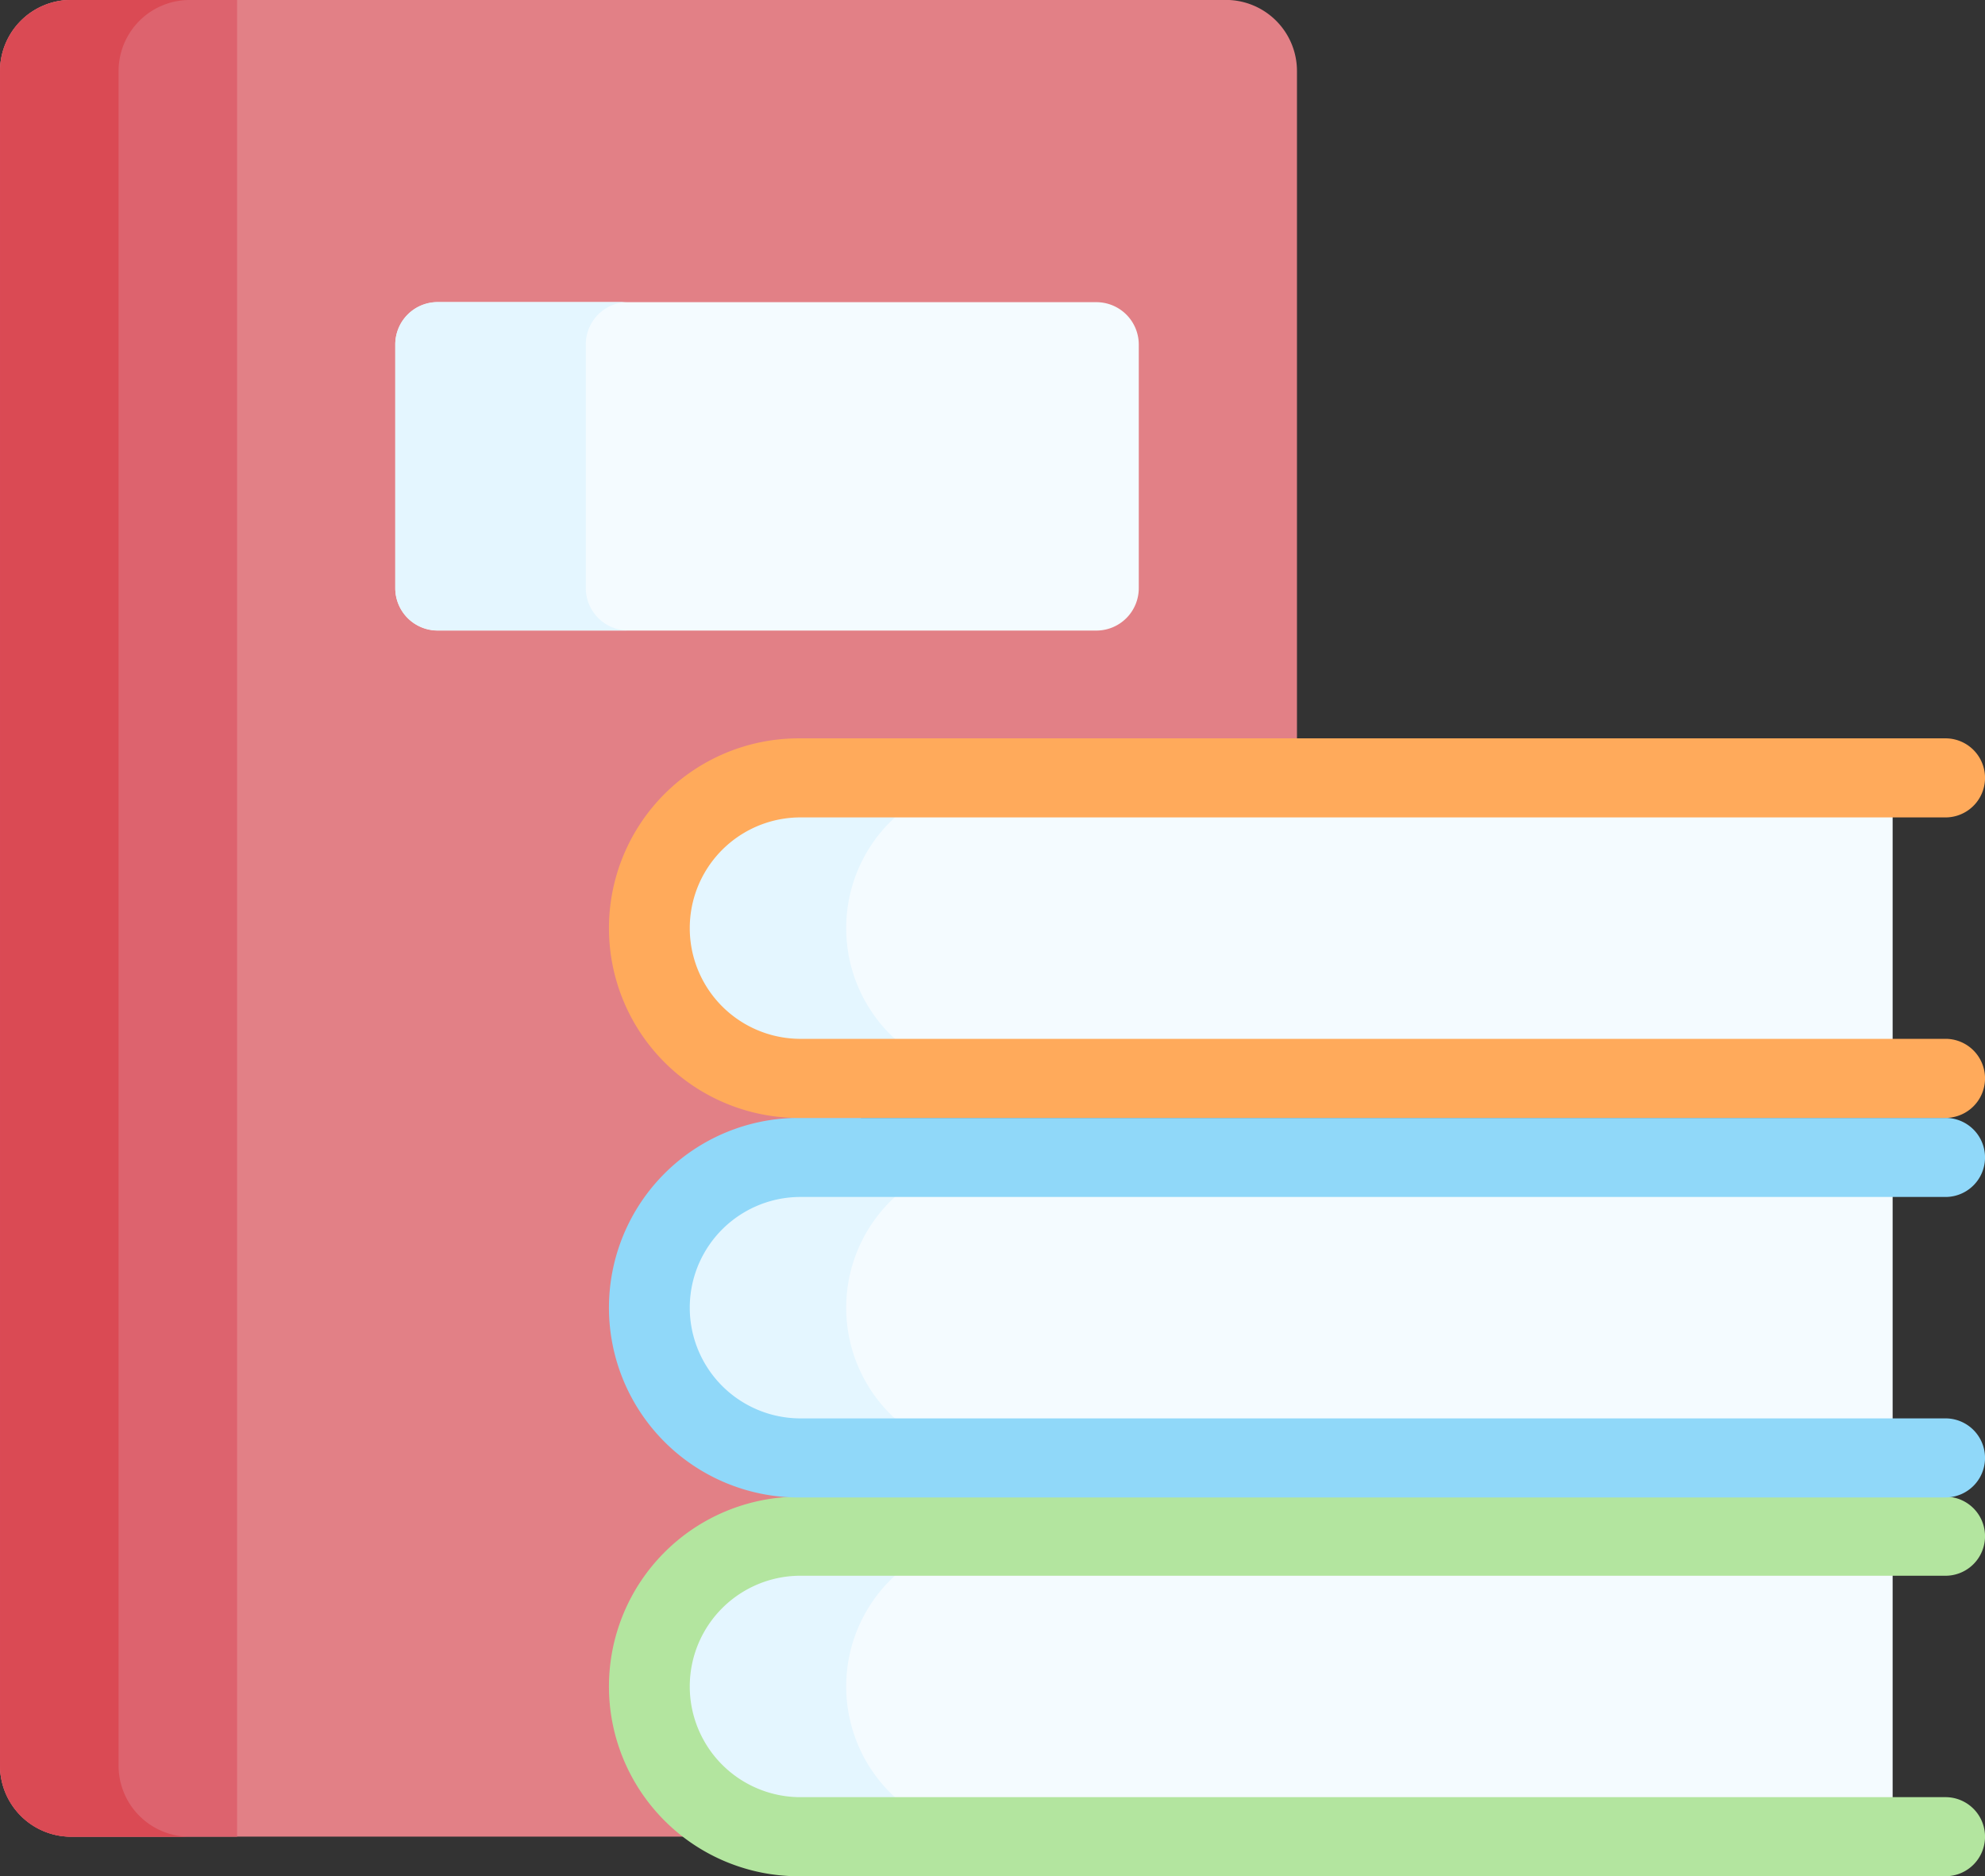 <svg xmlns="http://www.w3.org/2000/svg" width="73.695" height="69.666" viewBox="0 0 73.695 69.666">
  <rect x="0" y="0" width="73.695" height="69.666" fill="#333333" stroke="none"/>
  <g id="book_2_" data-name="book (2)" transform="translate(0)">
    <path id="Path_4636" data-name="Path 4636" d="M113.27,156.1H70.4a2.64,2.64,0,0,0-2.64,2.64v62.918a2.64,2.64,0,0,0,2.64,2.64h28.05l1.272-1.468V191.527H114.93l.98-.7V158.743A2.64,2.64,0,0,0,113.27,156.1Z" transform="translate(-67.759 -156.103)" fill="#e28086"/>
    <g id="Group_16638" data-name="Group 16638" transform="translate(24.075 28.883)">
      <path id="Path_4637" data-name="Path 4637" d="M236.944,447.5H196.332a5.579,5.579,0,1,0,0,11.158h40.612V447.5Z" transform="translate(-190.753 -419.342)" fill="#f4fbff"/>
      <path id="Path_4638" data-name="Path 4638" d="M236.944,375.654H196.332a5.579,5.579,0,1,0,0,11.158h40.612V375.654Z" transform="translate(-190.753 -361.56)" fill="#f4fbff"/>
      <path id="Path_4639" data-name="Path 4639" d="M236.944,303.654H196.332a5.579,5.579,0,1,0,0,11.158h40.612V303.654Z" transform="translate(-190.753 -303.654)" fill="#f4fbff"/>
    </g>
    <path id="Path_4640" data-name="Path 4640" d="M198.093,453.078a5.579,5.579,0,0,1,5.579-5.579h-7.34a5.579,5.579,0,1,0,0,11.158h7.34A5.579,5.579,0,0,1,198.093,453.078Z" transform="translate(-166.677 -390.459)" fill="#e4f6ff"/>
    <path id="Path_4641" data-name="Path 4641" d="M198.093,381.233a5.579,5.579,0,0,1,5.579-5.579h-7.34a5.579,5.579,0,0,0,0,11.158h7.34A5.579,5.579,0,0,1,198.093,381.233Z" transform="translate(-166.677 -332.677)" fill="#e4f6ff"/>
    <path id="Path_4642" data-name="Path 4642" d="M198.093,309.233a5.579,5.579,0,0,1,5.579-5.579h-7.34a5.579,5.579,0,1,0,0,11.158h7.34A5.579,5.579,0,0,1,198.093,309.233Z" transform="translate(-166.677 -274.771)" fill="#e4f6ff"/>
    <path id="Path_4643" data-name="Path 4643" d="M67.759,158.743v62.918a2.64,2.64,0,0,0,2.64,2.64h6.163V156.1H70.4a2.64,2.64,0,0,0-2.64,2.64Z" transform="translate(-67.759 -156.103)" fill="#dd636e"/>
    <path id="Path_4644" data-name="Path 4644" d="M72.161,221.661V158.743a2.64,2.64,0,0,1,2.64-2.64H70.4a2.64,2.64,0,0,0-2.64,2.64v62.918a2.64,2.64,0,0,0,2.64,2.64h4.4A2.64,2.64,0,0,1,72.161,221.661Z" transform="translate(-67.759 -156.103)" fill="#da4a54"/>
    <path id="Path_4645" data-name="Path 4645" d="M168.761,213.4H144.306a1.574,1.574,0,0,0-1.574,1.574v9.045a1.574,1.574,0,0,0,1.574,1.574h24.455a1.574,1.574,0,0,0,1.574-1.574v-9.045A1.574,1.574,0,0,0,168.761,213.4Z" transform="translate(-128.057 -202.18)" fill="#f4fbff"/>
    <path id="Path_4646" data-name="Path 4646" d="M149.805,224.014v-9.045a1.574,1.574,0,0,1,1.574-1.574h-7.073a1.574,1.574,0,0,0-1.574,1.574v9.045a1.574,1.574,0,0,0,1.574,1.574h7.073a1.574,1.574,0,0,1-1.574-1.574Z" transform="translate(-128.057 -202.18)" fill="#e4f6ff"/>
    <g id="Group_16642" data-name="Group 16642" transform="translate(22.607 55.572)">
      <path id="Path_4651" data-name="Path 4651" d="M232.872,454.093H190.3a7.047,7.047,0,1,1,0-14.094h42.573a1.468,1.468,0,1,1,0,2.936H190.3a4.111,4.111,0,0,0,0,8.221h42.573a1.468,1.468,0,0,1,0,2.936Z" transform="translate(-183.252 -439.999)" fill="#b3e59f"/>
    </g>
    <g id="Group_16643" data-name="Group 16643" transform="translate(22.607 41.508)">
      <path id="Path_4652" data-name="Path 4652" d="M232.872,382.248H190.3a7.047,7.047,0,1,1,0-14.094h42.573a1.468,1.468,0,0,1,0,2.936H190.3a4.111,4.111,0,0,0,0,8.221h42.573a1.468,1.468,0,0,1,0,2.936Z" transform="translate(-183.252 -368.154)" fill="#90d8f9"/>
    </g>
    <g id="Group_16644" data-name="Group 16644" transform="translate(22.607 27.415)">
      <path id="Path_4653" data-name="Path 4653" d="M232.872,310.248H190.3a7.047,7.047,0,1,1,0-14.094h42.573a1.468,1.468,0,0,1,0,2.936H190.3a4.111,4.111,0,0,0,0,8.221h42.573a1.468,1.468,0,1,1,0,2.936Z" transform="translate(-183.252 -296.154)" fill="#ffaa5b"/>
    </g>
  </g>
</svg>
